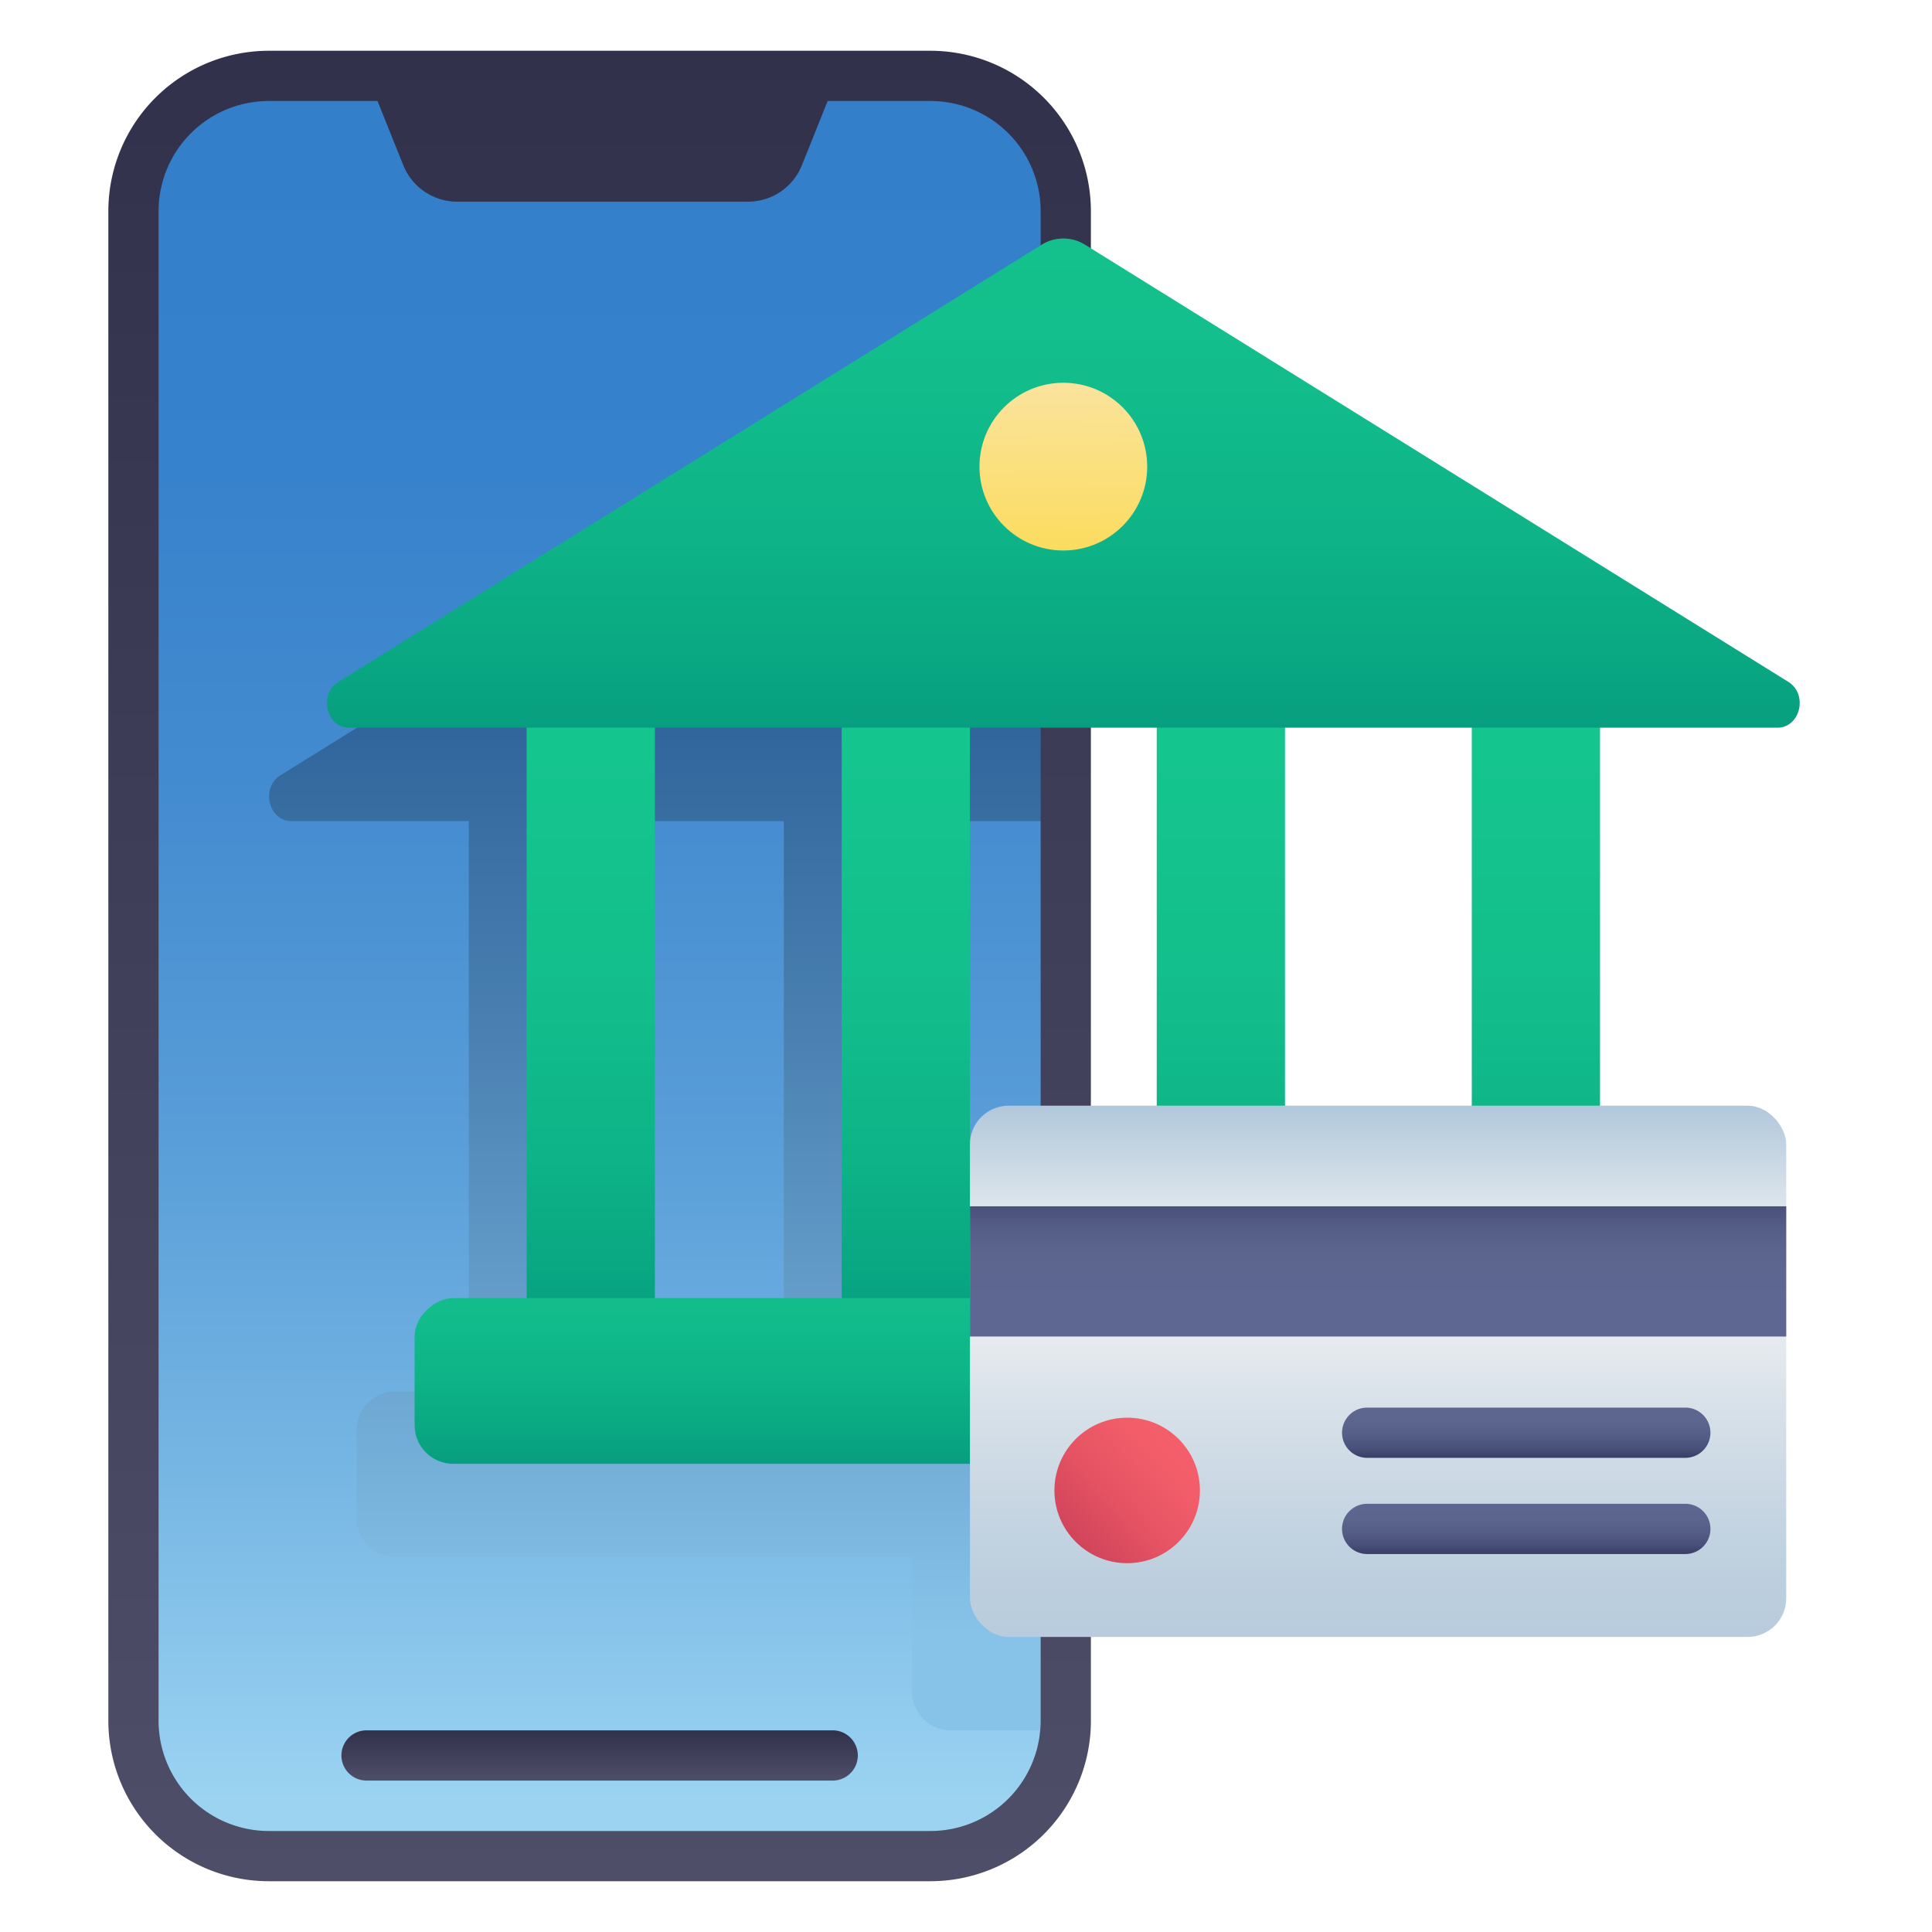 <svg id="flat" height="512" viewBox="0 0 500 500" width="512" xmlns="http://www.w3.org/2000/svg" xmlns:xlink="http://www.w3.org/1999/xlink"><linearGradient id="linear-gradient" gradientUnits="userSpaceOnUse" x1="155.195" x2="155.195" y1="465.216" y2="41.204"><stop offset="0" stop-color="#9bd3f1"/><stop offset=".003" stop-color="#9ad2f1"/><stop offset=".207" stop-color="#75b5e3"/><stop offset=".41" stop-color="#589dd8"/><stop offset=".611" stop-color="#448cd0"/><stop offset=".809" stop-color="#3782cc"/><stop offset="1" stop-color="#337fca"/></linearGradient><linearGradient id="linear-gradient-2" gradientUnits="userSpaceOnUse" x1="172.731" x2="172.731" y1="481.078" y2="50.348"><stop offset=".135" stop-color="#87c3e9"/><stop offset=".222" stop-color="#77b2db"/><stop offset=".487" stop-color="#4b82b3"/><stop offset=".69" stop-color="#2f649a"/><stop offset=".804" stop-color="#255991"/></linearGradient><linearGradient id="linear-gradient-3" gradientUnits="userSpaceOnUse" x1="155.18" x2="155.18" y1="486.86" y2="13.14"><stop offset="0" stop-color="#4e4e68"/><stop offset="1" stop-color="#31314c"/></linearGradient><linearGradient id="linear-gradient-4" x1="155.18" x2="155.18" xlink:href="#linear-gradient-3" y1="460.811" y2="447.811"/><linearGradient id="linear-gradient-5" gradientUnits="userSpaceOnUse" x1="234.426" x2="234.426" y1="370.452" y2="-1.8"><stop offset="0" stop-color="#008c78"/><stop offset=".004" stop-color="#008d78"/><stop offset=".091" stop-color="#08a381"/><stop offset=".194" stop-color="#0eb487"/><stop offset=".322" stop-color="#13bf8c"/><stop offset=".502" stop-color="#15c68e"/><stop offset="1" stop-color="#16c88f"/></linearGradient><linearGradient id="linear-gradient-6" x1="315.957" x2="315.957" xlink:href="#linear-gradient-5" y1="370.452" y2="-1.8"/><linearGradient id="linear-gradient-7" x1="152.894" x2="152.894" xlink:href="#linear-gradient-5" y1="370.452" y2="-1.8"/><linearGradient id="linear-gradient-8" x1="397.489" x2="397.489" xlink:href="#linear-gradient-5" y1="370.452" y2="-1.8"/><linearGradient id="linear-gradient-9" x1="275.192" x2="275.192" xlink:href="#linear-gradient-5" y1="217.696" y2="-192.662"/><linearGradient id="linear-gradient-10" gradientTransform="matrix(0 1 -1 0 632.575 82.191)" gradientUnits="userSpaceOnUse" x1="275.192" x2="275.192" y1="412.149" y2="212.162"><stop offset=".105" stop-color="#008c78"/><stop offset=".109" stop-color="#008d78"/><stop offset=".187" stop-color="#08a381"/><stop offset=".279" stop-color="#0eb487"/><stop offset=".394" stop-color="#13bf8c"/><stop offset=".554" stop-color="#15c68e"/><stop offset="1" stop-color="#16c88f"/></linearGradient><linearGradient id="linear-gradient-11" gradientUnits="userSpaceOnUse" x1="356.649" x2="356.649" y1="273.511" y2="437.143"><stop offset=".08" stop-color="#b2c8db"/><stop offset=".094" stop-color="#b6cbdd"/><stop offset=".259" stop-color="#e3e9ed"/><stop offset=".342" stop-color="#f4f4f4"/><stop offset=".55" stop-color="#d8e1e9"/><stop offset=".765" stop-color="#c1d2e0"/><stop offset=".901" stop-color="#b9ccdd"/></linearGradient><linearGradient id="linear-gradient-12" gradientUnits="userSpaceOnUse" x1="356.649" x2="356.649" y1="294.064" y2="357.45"><stop offset=".163" stop-color="#2e345b"/><stop offset=".191" stop-color="#363c64"/><stop offset=".273" stop-color="#484f78"/><stop offset=".368" stop-color="#545d86"/><stop offset=".482" stop-color="#5c658e"/><stop offset=".672" stop-color="#5e6791"/></linearGradient><linearGradient id="linear-gradient-13" gradientUnits="userSpaceOnUse" x1="269.599" x2="324.748" y1="406.507" y2="354.677"><stop offset="0" stop-color="#bc3552"/><stop offset=".139" stop-color="#cf435a"/><stop offset=".351" stop-color="#e55363"/><stop offset=".554" stop-color="#f25d69"/><stop offset=".735" stop-color="#f7606b"/></linearGradient><linearGradient id="linear-gradient-14" gradientUnits="userSpaceOnUse" x1="275.537" x2="274.005" y1="159.032" y2="-10.499"><stop offset="0" stop-color="#fcd947"/><stop offset=".538" stop-color="#f9e9ca"/></linearGradient><linearGradient id="linear-gradient-15" x1="394.99" x2="394.99" xlink:href="#linear-gradient-12" y1="383.925" y2="351.061"/><linearGradient id="linear-gradient-16" x1="394.99" x2="394.99" xlink:href="#linear-gradient-12" y1="408.819" y2="375.954"/><path d="m275.82 54.63c-.095 2.312.176 391.146-.09 393.174a35 35 0 0 1 -34.91 32.546h-171.28a35.069 35.069 0 0 1 -35-35v-390.72a35 35 0 0 1 35-35h171.28a35.055 35.055 0 0 1 35 35z" fill="url(#linear-gradient)"/><path d="m275.82 212.5v-118.78l-9.94-6.18a10.608 10.608 0 0 0 -11.34 0l-181.96 113.1c-5.16 3.21-3.09 11.86 2.83 11.86h45.91v147.61h-19a10 10 0 0 0 -10 10v22.89a10 10 0 0 0 10 10h133.72v34.81a10 10 0 0 0 10 10h29.69q.09-1.215.09-2.46v-135.03h-29.78a10 10 0 0 0 -10 10v-107.82zm-72.97 147.61h-48.34v-147.61h48.34z" fill="url(#linear-gradient-2)"/><path d="m240.82 13.14h-171.28a41.545 41.545 0 0 0 -41.5 41.5v390.72a41.551 41.551 0 0 0 41.5 41.5h171.28a41.57 41.57 0 0 0 41.44-39.15c.04-.78.06-1.56.06-2.35v-390.72a41.545 41.545 0 0 0 -41.5-41.5zm28.5 432.22a22.834 22.834 0 0 1 -.11 2.35 28.515 28.515 0 0 1 -28.39 26.15h-171.28a28.539 28.539 0 0 1 -28.5-28.5v-390.72a28.532 28.532 0 0 1 28.5-28.5h28.16l6.68 16.64a15.021 15.021 0 0 0 13.92 9.41h75.3a15 15 0 0 0 13.92-9.41l6.68-16.64h26.62a28.526 28.526 0 0 1 28.5 28.5z" fill="url(#linear-gradient-3)"/><path d="m215.5 460.811h-120.639a6.5 6.5 0 0 1 0-13h120.639a6.5 6.5 0 0 1 0 13z" fill="url(#linear-gradient-4)"/><path d="m217.83 169.468h33.191v178.723h-33.191z" fill="url(#linear-gradient-5)"/><path d="m299.362 169.468h33.191v178.723h-33.191z" fill="url(#linear-gradient-6)"/><path d="m136.298 169.468h33.191v178.723h-33.191z" fill="url(#linear-gradient-7)"/><path d="m380.894 169.468h33.191v178.723h-33.191z" fill="url(#linear-gradient-8)"/><path d="m269.52 63.364-181.966 113.104c-5.157 3.206-3.089 11.856 2.836 11.856h369.6c5.925 0 7.993-8.65 2.836-11.856l-181.963-113.104a10.625 10.625 0 0 0 -11.343 0z" fill="url(#linear-gradient-9)"/><rect fill="url(#linear-gradient-10)" height="335.787" rx="10" transform="matrix(0 -1 1 0 -82.191 632.575)" width="42.894" x="253.745" y="189.489"/><rect fill="url(#linear-gradient-11)" height="137.489" rx="10" width="211.255" x="251.021" y="286.149"/><path d="m251.021 312.191h211.255v33.702h-211.255z" fill="url(#linear-gradient-12)"/><circle cx="291.713" cy="385.723" fill="url(#linear-gradient-13)" r="18.83"/><circle cx="275.191" cy="120.765" fill="url(#linear-gradient-14)" r="21.704"/><path d="m436.16 377.287h-82.341a6.5 6.5 0 0 1 0-13h82.341a6.5 6.5 0 0 1 0 13z" fill="url(#linear-gradient-15)"/><path d="m436.16 402.181h-82.341a6.5 6.5 0 0 1 0-13h82.341a6.5 6.5 0 0 1 0 13z" fill="url(#linear-gradient-16)"/></svg>
